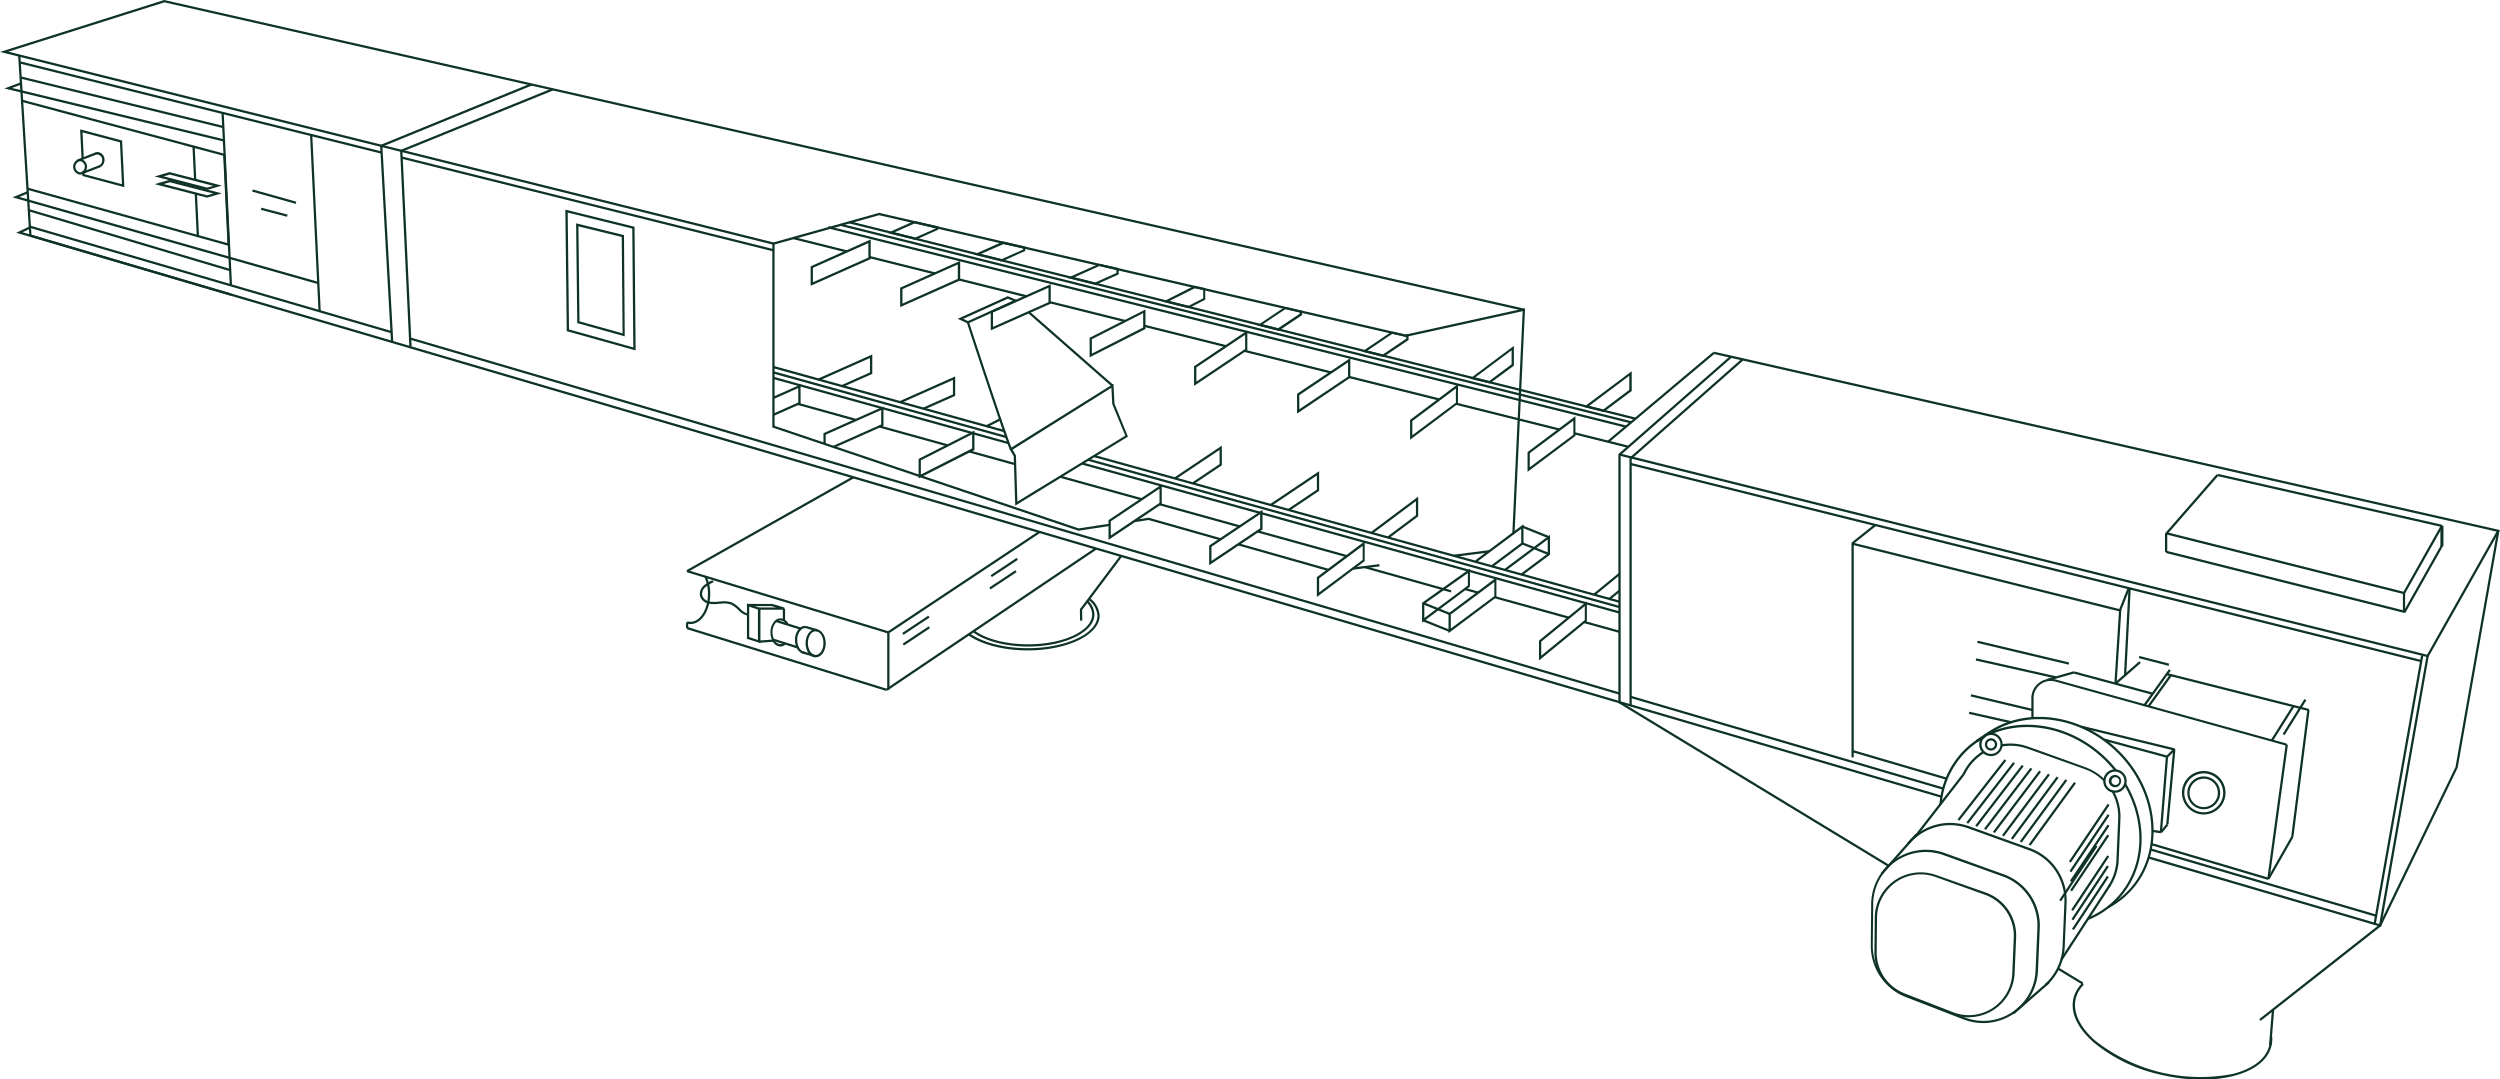 <?xml version="1.0" encoding="UTF-8"?> <svg xmlns="http://www.w3.org/2000/svg" viewBox="0 0 574.24 247.95"> <defs> <style>.cls-1{fill:#0e3326;}</style> </defs> <g id="Layer_2" data-name="Layer 2"> <g id="Layer_1-2" data-name="Layer 1"> <polygon class="cls-1" points="557.75 150.99 557.55 150.94 371.94 104.66 372.06 104.15 557.49 150.39 573.44 122.11 393.56 81.29 393.68 80.78 574.24 121.76 557.75 150.99"></polygon> <polygon class="cls-1" points="349.97 71.4 37.75 0.54 1.93 11.87 177.72 55.7 177.6 56.21 0 11.93 37.72 0 37.79 0.02 350.08 70.89 349.97 71.4"></polygon> <polygon class="cls-1" points="51.39 32.52 0.98 20.32 4.78 18.9 4.96 19.39 2.77 20.21 51.52 32.01 51.39 32.52"></polygon> <polygon class="cls-1" points="73.04 65.27 2.86 45.33 6.21 43.94 6.41 44.42 4.45 45.23 73.18 64.76 73.04 65.27"></polygon> <polygon class="cls-1" points="445.86 183.24 371.92 161.54 3.71 53.47 6.86 51.97 7.09 52.44 5.18 53.35 372.07 161.04 446 182.74 445.86 183.24"></polygon> <polygon class="cls-1" points="546.92 212.91 546.64 212.82 493.47 197.22 493.62 196.71 546.5 212.24 557.36 150.65 557.87 150.74 546.92 212.91"></polygon> <rect class="cls-1" x="475.31" y="220.87" width="0.52" height="6.69" transform="translate(37.1 514.36) rotate(-58.74)"></rect> <polygon class="cls-1" points="433.67 199.09 371.73 161.48 371.73 104.29 371.82 104.22 397.44 81.75 397.78 82.14 372.26 104.53 372.26 161.19 433.94 198.64 433.67 199.09"></polygon> <rect class="cls-1" x="365.62" y="90.98" width="31.72" height="0.52" transform="translate(30.71 266.77) rotate(-40.03)"></rect> <rect class="cls-1" x="294.52" y="117.21" width="0.52" height="21.53" transform="translate(91.11 376.55) rotate(-74.14)"></rect> <polygon class="cls-1" points="327.77 128.71 327.76 128.71 327.76 128.18 327.77 128.71"></polygon> <polygon class="cls-1" points="333.94 127.93 333.92 127.93 333.93 127.4 342.04 126.37 342.1 126.89 333.94 127.93"></polygon> <polygon class="cls-1" points="347.89 122.49 347.37 122.46 349.75 71.47 322.85 77.39 201.92 49.43 177.92 56.16 177.92 97.82 247.75 121.37 254.84 120.29 254.92 120.81 247.71 121.91 247.65 121.89 177.4 98.19 177.4 55.76 177.59 55.7 201.91 48.89 201.97 48.9 322.85 76.85 323.22 76.77 350.3 70.81 347.89 122.49"></polygon> <rect class="cls-1" x="310.74" y="129.95" width="6.14" height="0.52" transform="translate(-13.81 40.25) rotate(-7.18)"></rect> <polygon class="cls-1" points="280.28 124.12 263.82 119.45 260.56 119.94 260.48 119.43 263.86 118.91 263.91 118.93 280.42 123.62 280.28 124.12"></polygon> <polygon class="cls-1" points="519.26 234.49 518.94 234.08 546.5 212.4 564.02 176.18 573.59 121.89 574.1 121.98 564.52 176.34 564.5 176.38 546.92 212.74 546.88 212.78 519.26 234.49"></polygon> <polygon class="cls-1" points="94.02 79.62 91.9 34.47 92.08 34.4 126.87 20.28 127.07 20.77 92.44 34.82 94.55 79.6 94.02 79.62"></polygon> <polygon class="cls-1" points="89.8 78.39 87.3 33.32 121.95 19.16 122.15 19.65 87.84 33.67 90.33 78.36 89.8 78.39"></polygon> <rect class="cls-1" x="73.26" y="73.68" width="0.52" height="0.13" transform="translate(-3.88 4.08) rotate(-3.1)"></rect> <rect class="cls-1" x="72.19" y="30.98" width="0.52" height="40.69" transform="translate(-2.38 3.54) rotate(-2.75)"></rect> <rect class="cls-1" x="51.83" y="25.86" width="0.52" height="39.83" transform="translate(-2.14 2.55) rotate(-2.75)"></rect> <rect class="cls-1" x="51.76" y="35.51" width="0.52" height="20.75" transform="translate(-2.16 2.57) rotate(-2.77)"></rect> <rect class="cls-1" x="44.65" y="42.68" width="0.52" height="0.46" transform="translate(-1.9 2.08) rotate(-2.6)"></rect> <rect class="cls-1" x="44.39" y="33.64" width="0.52" height="7.71" transform="translate(-1.75 2.19) rotate(-2.75)"></rect> <rect class="cls-1" x="44.97" y="44.46" width="0.52" height="10" transform="translate(-2.32 2.22) rotate(-2.74)"></rect> <rect class="cls-1" x="5.45" y="12.73" width="0.52" height="41.43" transform="translate(-2.06 0.42) rotate(-3.54)"></rect> <path class="cls-1" d="M146,80.49l-15.82-4.42-.32-27.91,15.89,3.93Zm-15.3-4.82,14.76,4.13-.23-27.3-14.83-3.67Z"></path> <path class="cls-1" d="M143.5,77.26l-10.91-3.05-.26-22.91,11,2.71Zm-10.39-3.45L143,76.57l-.19-22.15L132.86,52Z"></path> <rect class="cls-1" x="29.25" y="25.71" width="0.52" height="48.14" transform="translate(-26.36 64.88) rotate(-74.45)"></rect> <rect class="cls-1" x="28.05" y="5.31" width="0.52" height="48.12" transform="translate(-7.37 49.14) rotate(-75.04)"></rect> <polygon class="cls-1" points="18.75 36.93 18.75 36.92 19.28 36.92 18.75 36.93"></polygon> <polygon class="cls-1" points="28.57 43 18.92 40.43 18.88 39.61 19.4 39.58 19.42 40.03 28.01 42.31 27.55 32.69 18.96 30.4 19.25 36.42 18.73 36.45 18.4 29.71 28.05 32.28 28.57 43"></polygon> <rect class="cls-1" x="63.03" y="39.99" width="0.52" height="10.41" transform="matrix(0.27, -0.96, 0.96, 0.27, 2.52, 93.73)"></rect> <rect class="cls-1" x="62.72" y="45.64" width="0.52" height="6.22" transform="translate(-0.19 97.24) rotate(-75.25)"></rect> <rect class="cls-1" x="29.77" y="36.88" width="0.52" height="48.03" transform="translate(-36.87 72.51) rotate(-73.6)"></rect> <rect class="cls-1" x="465.08" y="35.63" width="0.52" height="187.17" transform="translate(227.38 549.47) rotate(-76)"></rect> <rect class="cls-1" x="45.78" y="-18.22" width="0.52" height="85.77" transform="translate(10.97 63.38) rotate(-76)"></rect> <rect class="cls-1" x="134.69" y="2.82" width="0.52" height="88.03" transform="translate(56.86 166.45) rotate(-76)"></rect> <rect class="cls-1" x="410.17" y="133.18" width="0.52" height="74.82" transform="translate(131.14 516.36) rotate(-73.64)"></rect> <rect class="cls-1" x="519.64" y="175.74" width="0.52" height="53.98" transform="translate(178.94 644.48) rotate(-73.64)"></rect> <rect class="cls-1" x="48.18" y="21.05" width="0.52" height="86.53" transform="matrix(0.28, -0.96, 0.96, 0.28, -26.92, 92.68)"></rect> <rect class="cls-1" x="232.83" y="-26.23" width="0.52" height="289.52" transform="translate(53.7 308.8) rotate(-73.64)"></rect> <rect class="cls-1" x="374.28" y="105.26" width="0.52" height="56.92"></rect> <rect class="cls-1" x="425.28" y="124.85" width="0.52" height="49.11"></rect> <rect class="cls-1" x="370.25" y="93.64" width="34.35" height="0.52" transform="translate(34.75 279.74) rotate(-41.41)"></rect> <rect class="cls-1" x="154.98" y="120.14" width="43.84" height="0.52" transform="translate(-36.34 102.48) rotate(-29.43)"></rect> <rect class="cls-1" x="200.56" y="133.47" width="41.7" height="0.52" transform="translate(-37.01 144.81) rotate(-33.59)"></rect> <rect class="cls-1" x="198.68" y="141.96" width="58.02" height="0.52" transform="translate(-40.6 151.59) rotate(-33.99)"></rect> <rect class="cls-1" x="180.67" y="114.06" width="0.52" height="48.33" transform="translate(-4.02 271.03) rotate(-73.06)"></rect> <rect class="cls-1" x="180.47" y="127.36" width="0.52" height="47.98" transform="translate(-17.32 279.22) rotate(-72.79)"></rect> <rect class="cls-1" x="203.79" y="145.27" width="0.52" height="13.18"></rect> <rect class="cls-1" x="157.56" y="142.97" width="0.52" height="1.29"></rect> <rect class="cls-1" x="206.79" y="143.37" width="7.18" height="0.52" transform="translate(-44.34 140.36) rotate(-33.59)"></rect> <rect class="cls-1" x="206.88" y="145.82" width="7.18" height="0.52" transform="translate(-45.67 140.82) rotate(-33.59)"></rect> <rect class="cls-1" x="227.09" y="130.1" width="7.18" height="0.52" transform="translate(-33.61 149.38) rotate(-33.59)"></rect> <rect class="cls-1" x="226.79" y="132.94" width="7.18" height="0.52" transform="translate(-35.23 149.68) rotate(-33.59)"></rect> <path class="cls-1" d="M187.35,151c-1.27,0-2.31-1.45-2.31-3.24s1-3.24,2.31-3.24,2.32,1.45,2.32,3.24S188.63,151,187.35,151Zm0-6c-1,0-1.78,1.22-1.78,2.72s.8,2.72,1.78,2.72,1.79-1.22,1.79-2.72S188.34,145,187.35,145Z"></path> <path class="cls-1" d="M184.72,150.19h-.05a1.63,1.63,0,0,1-.5-.16,2.41,2.41,0,0,1-1.06-1h0l-.08-.15a4.16,4.16,0,0,1-.42-1.88,3.61,3.61,0,0,1,1.11-2.77,1.82,1.82,0,0,1,1.2-.47v.52a1.32,1.32,0,0,0-.86.35,3.15,3.15,0,0,0-.93,2.37,3.74,3.74,0,0,0,.32,1.55l.06.1a2,2,0,0,0,.88.95,1.5,1.5,0,0,0,.36.11l0,.24Z"></path> <path class="cls-1" d="M179.29,148.51a2.13,2.13,0,0,1-1.83-1.25,4.18,4.18,0,0,1-.48-2,3.61,3.61,0,0,1,1.18-2.84,1.78,1.78,0,0,1,2-.14,2.52,2.52,0,0,1,.94,1l-.46.25a2.07,2.07,0,0,0-.75-.84,1.24,1.24,0,0,0-1.44.1,3.08,3.08,0,0,0-1,2.43,3.6,3.6,0,0,0,.42,1.73,1.64,1.64,0,0,0,1.37,1,1.31,1.31,0,0,0,.89-.38l.36.39A1.82,1.82,0,0,1,179.29,148.51Z"></path> <polygon class="cls-1" points="185.05 150.28 185.05 150.28 185.41 149.9 185.05 150.28"></polygon> <rect class="cls-1" x="186.09" y="142.9" width="0.52" height="2.98" transform="translate(-3.58 284.03) rotate(-74.09)"></rect> <rect class="cls-1" x="185.44" y="148.75" width="0.52" height="2.97" transform="translate(-12.67 283.29) rotate(-72.82)"></rect> <path class="cls-1" d="M174.67,147.73l-3.1-1v-8.1l3.1,1Zm-2.58-1.4,2,.68v-7l-2-.66Z"></path> <polygon class="cls-1" points="174.41 140.06 174.41 139.54 178.28 139.53 177.28 139.23 171.83 139.23 171.83 138.71 177.39 138.72 180.15 139.54 180.07 140.05 174.41 140.06"></polygon> <rect class="cls-1" x="179.81" y="139.79" width="0.52" height="2.72"></rect> <rect class="cls-1" x="174.4" y="146.99" width="3.29" height="0.52" transform="translate(-10.18 13.11) rotate(-4.14)"></rect> <polygon class="cls-1" points="183.81 144.64 178.2 142.88 178.35 142.37 178.4 142.39 183.96 144.14 183.81 144.64"></polygon> <polygon class="cls-1" points="183.27 148.99 183.19 148.97 177.58 147.21 177.74 146.71 183.35 148.47 183.27 148.72 183.27 148.99"></polygon> <path class="cls-1" d="M171.78,141.41a4,4,0,0,1-1.9-1l-.41-.39a5.58,5.58,0,0,0-1.54-1.15,5,5,0,0,0-2.42-.19l-.3,0a7.35,7.35,0,0,1-2.34,0,2.62,2.62,0,0,1-2.08-1.76,2.57,2.57,0,0,1,.82-2.38,6.82,6.82,0,0,1,2.08-1.26l.21.47a6.94,6.94,0,0,0-1.93,1.16,2.08,2.08,0,0,0-.67,1.88,2.13,2.13,0,0,0,1.68,1.38,7.24,7.24,0,0,0,2.18,0l.3,0a5.45,5.45,0,0,1,2.67.23,6,6,0,0,1,1.7,1.25l.4.38a3.52,3.52,0,0,0,1.64.93Z"></path> <path class="cls-1" d="M236.07,149.4c-5.5,0-10.61-1.31-13.67-3.5l.31-.43c3,2.14,8,3.41,13.36,3.41,8.79,0,16-3.34,16-7.45a4.85,4.85,0,0,0-2-3.59l.33-.4a5.32,5.32,0,0,1,2.19,4C252.54,145.83,245.15,149.4,236.07,149.4Z"></path> <path class="cls-1" d="M236.18,148.51c-5.08,0-9.8-1.21-12.62-3.23l.3-.43c2.74,2,7.34,3.14,12.32,3.14,8.09,0,14.68-3.08,14.68-6.85a4,4,0,0,0-1.33-2.83l.38-.37a4.59,4.59,0,0,1,1.48,3.2C251.39,145.2,244.56,148.51,236.18,148.51Z"></path> <rect class="cls-1" x="455.91" y="100.81" width="0.52" height="63.44" transform="translate(217.22 543.09) rotate(-76)"></rect> <rect class="cls-1" x="436.05" y="164.48" width="0.52" height="22.46" transform="translate(144.87 544.89) rotate(-73.65)"></rect> <rect class="cls-1" x="424.65" y="122.46" width="6.84" height="0.52" transform="translate(16.97 293.89) rotate(-38.6)"></rect> <rect class="cls-1" x="485.22" y="137.39" width="5.48" height="0.52" transform="translate(179.71 540.19) rotate(-68.31)"></rect> <rect class="cls-1" x="478.09" y="148.17" width="16.77" height="0.52" transform="translate(307.29 624.44) rotate(-86.34)"></rect> <rect class="cls-1" x="478.63" y="144.96" width="19.94" height="0.52" transform="translate(318.13 625.59) rotate(-87.01)"></rect> <rect class="cls-1" x="513.73" y="142.14" width="0.52" height="33.63" transform="translate(234.06 618.4) rotate(-75.83)"></rect> <path class="cls-1" d="M525.2,171.3l-53.09-14.74a3.93,3.93,0,0,0-5,3.79V165h-.52v-4.62a4.45,4.45,0,0,1,5.64-4.29l53.09,14.73Z"></path> <rect class="cls-1" x="523.07" y="166.8" width="9.43" height="0.52" transform="matrix(0.53, -0.85, 0.85, 0.53, 105.31, 524.79)"></rect> <rect class="cls-1" x="519.63" y="165.81" width="9.43" height="0.52" transform="translate(104.54 521.43) rotate(-57.82)"></rect> <rect class="cls-1" x="507.61" y="186.21" width="31.13" height="0.52" transform="translate(267.58 679.58) rotate(-82.22)"></rect> <rect class="cls-1" x="513.73" y="177.39" width="29.41" height="0.52" transform="translate(285.47 679.42) rotate(-82.75)"></rect> <rect class="cls-1" x="518.27" y="196.8" width="11.11" height="0.52" transform="translate(93.53 554.93) rotate(-60.37)"></rect> <rect class="cls-1" x="507.4" y="183.92" width="0.52" height="27.98" transform="translate(173.4 628.2) rotate(-73.46)"></rect> <rect class="cls-1" x="490.48" y="157.64" width="10" height="0.52" transform="translate(78.24 468.3) rotate(-54.32)"></rect> <rect class="cls-1" x="491.62" y="158.4" width="8.85" height="0.52" transform="translate(77.86 469.08) rotate(-54.32)"></rect> <rect class="cls-1" x="470.12" y="155.09" width="6.42" height="0.52" transform="translate(-24.46 135.92) rotate(-15.94)"></rect> <rect class="cls-1" x="485.17" y="147.57" width="0.52" height="18.66" transform="translate(207.27 584.56) rotate(-74.87)"></rect> <rect class="cls-1" x="484.97" y="154.29" width="7.52" height="0.52" transform="translate(19.2 360.19) rotate(-41.2)"></rect> <rect class="cls-1" x="494.71" y="149.43" width="0.52" height="7.06" transform="matrix(0.25, -0.97, 0.97, 0.25, 222.65, 593.69)"></rect> <path class="cls-1" d="M506.19,185.88a3.77,3.77,0,1,1,3.77-3.77A3.77,3.77,0,0,1,506.19,185.88Zm0-7a3.25,3.25,0,1,0,3.24,3.25A3.26,3.26,0,0,0,506.19,178.86Z"></path> <path class="cls-1" d="M506.19,187.09a5,5,0,1,1,5-5A5,5,0,0,1,506.19,187.09Zm0-9.44a4.46,4.46,0,1,0,4.46,4.46A4.47,4.47,0,0,0,506.19,177.65Z"></path> <rect class="cls-1" x="488.44" y="158.44" width="0.52" height="22.14" transform="translate(208.3 604.18) rotate(-76.3)"></rect> <rect class="cls-1" x="490.24" y="164.26" width="0.52" height="15.11" transform="translate(196.5 600.4) rotate(-74.85)"></rect> <rect class="cls-1" x="488.39" y="182.2" width="17.41" height="0.52" transform="translate(275.06 663.19) rotate(-85.37)"></rect> <rect class="cls-1" x="497.45" y="172.7" width="2.35" height="0.52" transform="translate(23.74 403.24) rotate(-45)"></rect> <rect class="cls-1" x="490.03" y="180.46" width="17.27" height="0.52" transform="translate(272.62 660.55) rotate(-84.7)"></rect> <rect class="cls-1" x="495.95" y="189.97" width="2.34" height="0.52" transform="translate(35.8 455.75) rotate(-50.86)"></rect> <rect class="cls-1" x="495.19" y="190.07" width="0.52" height="1.87" transform="translate(235.08 653.79) rotate(-81.72)"></rect> <path class="cls-1" d="M18.4,40.12a1.83,1.83,0,0,1,0-3.63,1.83,1.83,0,0,1,0,3.63Zm0-3.11a1.31,1.31,0,0,0,0,2.58,1.31,1.31,0,0,0,0-2.58Z"></path> <path class="cls-1" d="M22.82,38.5,22.69,38l.07,0a1.3,1.3,0,0,0,.71-1.21,1.2,1.2,0,0,0-1.08-1.29.82.82,0,0,0-.28,0h0l-.26-.45.13-.05a1.33,1.33,0,0,1,.45-.08A1.73,1.73,0,0,1,24,36.75a1.83,1.83,0,0,1-1,1.68Z"></path> <rect class="cls-1" x="17.72" y="35.79" width="4.51" height="0.52" transform="translate(-11.71 9.69) rotate(-21.25)"></rect> <rect class="cls-1" x="18.54" y="38.75" width="4.51" height="0.52" transform="translate(-12.73 10.19) rotate(-21.25)"></rect> <rect class="cls-1" x="27.75" y="-0.47" width="0.52" height="47.93" transform="translate(-1.46 45.12) rotate(-76.26)"></rect> <rect class="cls-1" x="29.51" y="31.07" width="0.52" height="48.21" transform="translate(-31.61 67.96) rotate(-73.42)"></rect> <rect class="cls-1" x="519.51" y="181.23" width="62.78" height="0.52" transform="translate(276.05 692.26) rotate(-79.95)"></rect> <rect class="cls-1" x="464.49" y="139.14" width="0.52" height="21.59" transform="translate(211.16 567.27) rotate(-76.6)"></rect> <rect class="cls-1" x="462.77" y="144.12" width="0.52" height="18.81" transform="translate(211.78 571.66) rotate(-77.34)"></rect> <rect class="cls-1" x="459.51" y="154.1" width="0.52" height="14.58" transform="translate(196.18 571.22) rotate(-76.59)"></rect> <rect class="cls-1" x="456.86" y="159.86" width="0.52" height="9.91" transform="translate(196.07 574.66) rotate(-77.33)"></rect> <polygon class="cls-1" points="248.08 142.56 248.04 139.93 257.33 127.54 257.75 127.85 248.56 140.1 248.6 142.55 248.08 142.56"></polygon> <path class="cls-1" d="M452.21,233.69a10.8,10.8,0,0,1-3.85-.72l-11.08-4.3a10.62,10.62,0,0,1-6.74-9.95l.08-7.94A10.55,10.55,0,0,1,444.75,201L456.1,205a10.51,10.51,0,0,1,7,10.38l-.35,8.16a10.58,10.58,0,0,1-10.52,10.12Zm-11.06-32.85a10.06,10.06,0,0,0-10,9.94l-.08,7.95a10.08,10.08,0,0,0,6.4,9.45l11.08,4.3a10,10,0,0,0,13.66-8.93l.34-8.16a10,10,0,0,0-6.63-9.87l-11.34-4.08A10.24,10.24,0,0,0,441.15,200.84Z"></path> <path class="cls-1" d="M455.55,235a12.6,12.6,0,0,1-4.58-.86L437.71,229a12.66,12.66,0,0,1-8-11.86l.09-9.5a12.6,12.6,0,0,1,16.84-11.72l13.58,4.89a12.52,12.52,0,0,1,8.31,12.37l-.41,9.76A12.63,12.63,0,0,1,455.55,235Zm-4.39-1.35a12,12,0,0,0,16.4-10.73l.42-9.76a12,12,0,0,0-8-11.86l-13.57-4.88a12.06,12.06,0,0,0-16.14,11.22l-.1,9.51a12.13,12.13,0,0,0,7.7,11.36Z"></path> <polygon class="cls-1" points="466.18 228.82 466.18 228.82 466.18 228.29 466.18 228.82"></polygon> <path class="cls-1" d="M470,226.48l-.35-.39a12.21,12.21,0,0,0,3.65-5.83,12.56,12.56,0,0,0,.46-2.85l.42-10A12.3,12.3,0,0,0,466,195.28l-13.89-5a12.64,12.64,0,0,0-2.29-.59,10,10,0,0,0-1.43-.14,11.44,11.44,0,0,0-2.81.22,12.49,12.49,0,0,0-6.65,3.68l-.43.47-.39-.35.43-.48a13.19,13.19,0,0,1,6.94-3.84,13,13,0,0,1,2.93-.23,12.75,12.75,0,0,1,1.49.15,13.75,13.75,0,0,1,2.39.61l13.89,5a12.81,12.81,0,0,1,8.51,12.66l-.43,10a13,13,0,0,1-.47,3A12.8,12.8,0,0,1,470,226.48Z"></path> <path class="cls-1" d="M451.26,178l-.27-.17-.19-.08a12.15,12.15,0,0,1,4.7-5.24l.28.45a11.53,11.53,0,0,0-4.5,5Z"></path> <path class="cls-1" d="M484.67,203.71l-.44-.28.16-.24a11.64,11.64,0,0,0,1.74-5.67l.41-9.42a11.7,11.7,0,0,0-1.48-6.19l.45-.25a12.1,12.1,0,0,1,1.55,6.46l-.4,9.42a12.14,12.14,0,0,1-1.83,5.93Z"></path> <path class="cls-1" d="M483.19,179.44a11.55,11.55,0,0,0-4.34-2.78L465.75,172a11.56,11.56,0,0,0-6-.51l-.09-.52a12.05,12.05,0,0,1,6.23.54l13.1,4.71a12.16,12.16,0,0,1,4.54,2.91Z"></path> <rect class="cls-1" x="430.18" y="195.89" width="12.02" height="0.52" transform="translate(0.2 392.74) rotate(-48.48)"></rect> <rect class="cls-1" x="461.09" y="228.9" width="10.86" height="0.52" transform="translate(-35.69 363.1) rotate(-41.09)"></rect> <polygon class="cls-1" points="440.21 192.24 439.8 191.92 450.82 177.71 451.26 178 451.25 178.01 440.21 192.24"></polygon> <rect class="cls-1" x="468.85" y="211.61" width="20.38" height="0.52" transform="translate(40.21 497.86) rotate(-56.95)"></rect> <polygon class="cls-1" points="473.95 212.4 473.95 212.39 474.47 212.39 473.95 212.4"></polygon> <polygon class="cls-1" points="456.69 205.82 456.68 205.81 457.06 205.44 456.69 205.82"></polygon> <rect class="cls-1" x="446.47" y="181.2" width="17.51" height="0.52" transform="translate(31.89 428.32) rotate(-51.98)"></rect> <rect class="cls-1" x="448.48" y="181.88" width="17.53" height="0.52" transform="translate(33.03 431.73) rotate(-52.19)"></rect> <rect class="cls-1" x="450.49" y="182.57" width="17.56" height="0.52" transform="translate(34.45 435.58) rotate(-52.46)"></rect> <rect class="cls-1" x="452.5" y="183.25" width="17.58" height="0.52" transform="translate(35.89 439.45) rotate(-52.73)"></rect> <rect class="cls-1" x="454.5" y="183.94" width="17.61" height="0.52" transform="translate(37.09 442.89) rotate(-52.94)"></rect> <rect class="cls-1" x="456.51" y="184.62" width="17.64" height="0.52" transform="translate(38.57 446.77) rotate(-53.2)"></rect> <rect class="cls-1" x="458.52" y="185.31" width="17.66" height="0.52" transform="translate(40.07 450.68) rotate(-53.47)"></rect> <rect class="cls-1" x="460.53" y="185.99" width="17.69" height="0.52" transform="translate(41.31 454.14) rotate(-53.68)"></rect> <rect class="cls-1" x="462.54" y="186.68" width="17.72" height="0.52" transform="translate(42.85 458.06) rotate(-53.95)"></rect> <rect class="cls-1" x="471.93" y="191.11" width="15.92" height="0.52" transform="translate(53.09 482.51) rotate(-56.04)"></rect> <rect class="cls-1" x="472.07" y="193.41" width="15.73" height="0.52" transform="translate(51.52 484.02) rotate(-56.1)"></rect> <rect class="cls-1" x="472.2" y="195.7" width="15.54" height="0.52" transform="translate(49.85 485.38) rotate(-56.14)"></rect> <rect class="cls-1" x="472.33" y="197.99" width="15.35" height="0.52" transform="translate(48.27 486.89) rotate(-56.21)"></rect> <rect class="cls-1" x="472.46" y="200.28" width="15.16" height="0.52" transform="matrix(0.55, -0.83, 0.83, 0.55, 46.91, 488.72)"></rect> <rect class="cls-1" x="472.6" y="202.57" width="14.98" height="0.52" transform="translate(45.54 490.56) rotate(-56.41)"></rect> <rect class="cls-1" x="472.73" y="204.86" width="14.79" height="0.52" transform="translate(43.96 492.09) rotate(-56.48)"></rect> <rect class="cls-1" x="472.86" y="207.15" width="14.6" height="0.52" transform="translate(42.58 493.94) rotate(-56.58)"></rect> <path class="cls-1" d="M485.78,177.15a29.7,29.7,0,0,0-2.45-2.7c-7.42-7.17-18-9.42-26.36-5.6l-.05,0h-.06v-.27l-.11-.23c8.54-3.91,19.37-1.62,26.94,5.71a27,27,0,0,1,2.5,2.75Z"></path> <path class="cls-1" d="M446,184.76l-.52,0a19.79,19.79,0,0,1,5.45-12.23,19.32,19.32,0,0,1,2.93-2.48l.06,0,.6-.4c.34-.21.65-.39,1-.57h0l.2-.1h0l.13,0,.13.12-.15.15,0,0H456v.16l-.12.06-.16.12,0,0c-.31.16-.6.33-.9.52l-.61.4-.05,0a18.88,18.88,0,0,0-2.86,2.42A19.29,19.29,0,0,0,446,184.76Z"></path> <path class="cls-1" d="M479.66,211.31l-.19-.48a19.22,19.22,0,0,0,4.63-2.68l.1-.08a18.63,18.63,0,0,0,1.79-1.63c6.44-6.65,7.2-17.18,1.91-26.19l.45-.27c5.42,9.22,4.62,20-2,26.83a21.26,21.26,0,0,1-1.91,1.73l-.08.05A18.9,18.9,0,0,1,479.66,211.31Z"></path> <path class="cls-1" d="M484.36,208.59h-.06v-.23l-.2-.19,0,0h0l.07-.08h.05a18.69,18.69,0,0,0,4.56-3.46c8.1-8.39,6.91-22.74-2.67-32-8.25-8-20.38-9.76-28.84-4.24l-.14.09c-.41.28-.81.57-1.21.88l-.05,0-.1-.21-.2-.2h0c.43-.34.84-.64,1.26-.92l.15-.1c8.66-5.65,21.06-3.84,29.49,4.3,9.78,9.46,11,24.14,2.68,32.74a19.2,19.2,0,0,1-4.75,3.58Z"></path> <rect class="cls-1" x="453.66" y="168.94" width="3.79" height="0.52" transform="translate(-18.06 278.04) rotate(-33.32)"></rect> <path class="cls-1" d="M457.33,172.4a1.41,1.41,0,1,1,1.41-1.41A1.41,1.41,0,0,1,457.33,172.4Zm0-2.29a.89.89,0,1,0,.88.88A.88.88,0,0,0,457.33,170.11Z"></path> <path class="cls-1" d="M457.33,173.68A2.69,2.69,0,1,1,460,171,2.69,2.69,0,0,1,457.33,173.68Zm0-4.85A2.17,2.17,0,1,0,459.5,171,2.17,2.17,0,0,0,457.33,168.83Z"></path> <path class="cls-1" d="M485.8,180.82a1.41,1.41,0,1,1,1.41-1.41A1.41,1.41,0,0,1,485.8,180.82Zm0-2.29a.89.89,0,0,0,0,1.77.89.89,0,1,0,0-1.77Z"></path> <path class="cls-1" d="M485.8,182.1a2.69,2.69,0,1,1,2.69-2.69A2.69,2.69,0,0,1,485.8,182.1Zm0-4.86a2.17,2.17,0,1,0,2.17,2.17A2.17,2.17,0,0,0,485.8,177.24Z"></path> <path class="cls-1" d="M505.82,248a41.82,41.82,0,0,1-9.73-1.2,36.2,36.2,0,0,1-15.17-7.36c-3.79-3.32-5.44-6.93-4.65-10.18a7.23,7.23,0,0,1,2-3.44l.37.37a6.75,6.75,0,0,0-1.84,3.19c-.74,3,.85,6.48,4.48,9.67a39.16,39.16,0,0,0,31.56,7.63c4.68-1.18,7.67-3.5,8.4-6.55a6,6,0,0,0,.16-2l.26,0h.27a6.68,6.68,0,0,1-.18,2.09c-.78,3.25-3.9,5.71-8.78,6.94A29.82,29.82,0,0,1,505.82,248Z"></path> <rect class="cls-1" x="517.67" y="235.76" width="8.27" height="0.52" transform="translate(244.41 737.06) rotate(-85.37)"></rect> <rect class="cls-1" x="534.87" y="88.51" width="0.52" height="52.85" transform="translate(304.61 611.36) rotate(-77.21)"></rect> <polygon class="cls-1" points="552.33 140.8 552.26 140.79 497.49 127.02 497.62 126.51 552.39 140.28 552.33 140.53 552.33 140.8"></polygon> <polygon class="cls-1" points="552.13 136.47 497.49 122.74 497.61 122.22 497.72 122.25 552.26 135.96 552.13 136.47"></polygon> <rect class="cls-1" x="554.25" y="136.74" width="0.52" height="0.13" transform="translate(284.34 639.99) rotate(-75.63)"></rect> <polygon class="cls-1" points="552.42 136.35 551.97 136.09 560.67 120.66 560.9 120.78 561.16 120.78 561.16 120.85 561.13 120.92 552.42 136.35"></polygon> <polygon class="cls-1" points="552.48 140.8 552.33 140.8 552.33 140.54 552.1 140.41 560.67 125.22 561.13 125.47 552.48 140.8"></polygon> <polygon class="cls-1" points="497.75 122.8 497.35 122.46 497.46 122.33 509.17 108.91 509.56 109.26 497.75 122.8"></polygon> <rect class="cls-1" x="497.29" y="122.48" width="0.52" height="4.29"></rect> <rect class="cls-1" x="551.93" y="136.22" width="0.52" height="4.09"></rect> <rect class="cls-1" x="560.55" y="120.78" width="0.7" height="4.68"></rect> <path class="cls-1" d="M158.61,143.34a3.15,3.15,0,0,1-.87-.12l.15-.5a2.84,2.84,0,0,0,.72.1c2.21,0,4-2.88,4-6.41a9.06,9.06,0,0,0-.79-3.82l.47-.23a9.53,9.53,0,0,1,.85,4C163.14,140.23,161.11,143.34,158.61,143.34Z"></path> <rect class="cls-1" x="285.11" y="-19.4" width="0.52" height="186.04" transform="translate(144.75 332.62) rotate(-75.97)"></rect> <rect class="cls-1" x="283.6" y="-19.24" width="0.52" height="187.12" transform="translate(142.92 331.69) rotate(-75.97)"></rect> <rect class="cls-1" x="281.59" y="-19.32" width="0.52" height="188.84" transform="translate(140.65 330.33) rotate(-75.97)"></rect> <rect class="cls-1" x="271.96" y="67.51" width="0.52" height="19.34" transform="translate(131.35 322.57) rotate(-75.97)"></rect> <rect class="cls-1" x="319.98" y="78.52" width="0.52" height="21.32" transform="translate(156.1 378.25) rotate(-75.97)"></rect> <rect class="cls-1" x="367.57" y="94.68" width="0.52" height="12.78" transform="translate(180.59 433.43) rotate(-75.97)"></rect> <rect class="cls-1" x="346.08" y="83.48" width="0.52" height="24.46" transform="translate(169.54 408.52) rotate(-75.97)"></rect> <polygon class="cls-1" points="305.72 85.81 305.65 85.81 285.77 80.83 285.89 80.33 305.78 85.3 305.72 85.54 305.72 85.81"></polygon> <polygon class="cls-1" points="235.76 68.32 235.69 68.32 220.23 64.45 220.35 63.94 235.82 67.81 235.75 68.06 235.76 68.32"></polygon> <rect class="cls-1" x="188.11" y="49.87" width="0.52" height="12.68" transform="translate(88.17 225.34) rotate(-75.97)"></rect> <rect class="cls-1" x="206.97" y="53.19" width="0.52" height="15.48" transform="translate(97.85 247.19) rotate(-75.96)"></rect> <rect class="cls-1" x="249.51" y="62.61" width="0.52" height="17.9" transform="translate(119.81 296.55) rotate(-75.97)"></rect> <path class="cls-1" d="M186.2,65.64V61.18L200,55V59.5Zm.52-4.12v3.31l12.74-5.67V55.84Z"></path> <path class="cls-1" d="M210.27,55.11l-6.42-1.6L210,50.76,215.51,52v.75Zm-4.82-1.74,4.77,1.19L215,52.45l-4.9-1.14Z"></path> <path class="cls-1" d="M206.76,70.54V66.07l13.79-6.14V64.4Zm.53-4.13v3.32L220,64.06V60.74Z"></path> <polygon class="cls-1" points="191.56 102.89 191.34 102.42 202.41 97.49 202.41 94.17 189.66 99.84 189.66 101.97 189.14 101.97 189.14 99.5 202.93 93.37 202.93 97.83 191.56 102.89"></polygon> <polygon class="cls-1" points="212.24 94.11 212.02 93.64 218.88 90.59 218.88 87.27 206.85 92.62 206.64 92.14 219.4 86.46 219.4 90.93 212.24 94.11"></polygon> <polygon class="cls-1" points="177.77 95.51 177.55 95.03 183.36 92.45 183.36 89.13 177.77 91.62 177.55 91.15 177.79 91.04 183.89 88.33 183.89 92.79 183.34 93.03 177.77 95.51"></polygon> <polygon class="cls-1" points="193.52 88.92 193.31 88.44 199.83 85.54 199.83 82.23 188.14 87.43 187.93 86.95 200.36 81.42 200.36 85.88 193.52 88.92"></polygon> <path class="cls-1" d="M230.11,60.07l-6.42-1.6,6.72-3,5.08,1.17v1Zm-4.81-1.74,4.76,1.19L235,57.34v-.27l-4.5-1Z"></path> <path class="cls-1" d="M227.57,75.88V71.42l13.78-6.14v4.47Zm.52-4.12v3.32l12.74-5.67V66.09Z"></path> <path class="cls-1" d="M251.59,65.44l-6.42-1.6,7.32-3.26,4.47,1v1.45Zm-4.82-1.74,4.77,1.19,4.89-2.18V62l-3.89-.9Z"></path> <path class="cls-1" d="M250.28,82.07V77.59l12.83-6.5v4.48Zm.52-4.16v3.31l11.78-6v-3.3Z"></path> <path class="cls-1" d="M211,109.88v-4.47l12.83-6.51v4.48Zm.52-4.15V109l11.78-6V99.75Z"></path> <polygon class="cls-1" points="226.75 98.13 226.51 97.66 229.64 96.08 229.75 96.31 230.02 96.31 230.02 96.47 226.75 98.13"></polygon> <path class="cls-1" d="M273,70.8l-5.91-1.48,7.23-3.67h.12l2.4.55v2.64Zm-4.42-1.65L273,70.24l3.37-1.71v-1.9l-1.89-.44Z"></path> <path class="cls-1" d="M274.27,88.64V84.12l12.24-8.2v4.52Zm.53-4.24v3.26L286,80.16V76.9Z"></path> <path class="cls-1" d="M254.62,124v-4.53l12.23-8.2v4.52Zm.52-4.25V123l11.19-7.49v-3.26Z"></path> <polygon class="cls-1" points="274.13 111.25 273.84 110.82 280.13 106.6 280.13 103.34 270.02 110.11 269.73 109.68 280.65 102.36 280.65 106.88 274.13 111.25"></polygon> <path class="cls-1" d="M293.68,76l-4.91-1.23,6.39-4.28,3.92.9v1ZM290,74.51l3.54.89,5-3.33v-.3L295.27,71Z"></path> <path class="cls-1" d="M297.93,95V90.45l12.23-8.2v4.52Zm.52-4.25V94l11.19-7.5V83.24Z"></path> <path class="cls-1" d="M277.74,129.83V125.3L290,117.1v4.52Zm.53-4.25v3.26l11.18-7.5v-3.25Z"></path> <polygon class="cls-1" points="296.13 117.36 295.84 116.92 302.48 112.47 302.48 109.21 292.03 116.22 291.74 115.78 303 108.23 303 112.75 296.13 117.36"></polygon> <path class="cls-1" d="M317.73,82l-4.91-1.23,6.9-4.63,3.13.73.69-.15v1.38Zm-3.64-1.46,3.54.89L323,77.8v-.45l-.16,0-3-.7Z"></path> <path class="cls-1" d="M323.89,101V96.44l11-8.24v4.54Zm.52-4.28v3.24l10-7.46V89.24Z"></path> <path class="cls-1" d="M302.47,137.12v-4.55l11-8.24v4.55Zm.53-4.28v3.23l10-7.46v-3.23Z"></path> <polygon class="cls-1" points="318.97 123.68 318.66 123.26 325.23 118.35 325.23 115.11 315.18 122.63 314.86 122.21 325.75 114.07 325.75 118.61 318.97 123.68"></polygon> <path class="cls-1" d="M342.19,88.09,337.63,87l10.1-7.55v4.54Zm-3.36-1.38,3.24.81,5.14-3.84V80.45Z"></path> <path class="cls-1" d="M350.87,108.37v-4.54l11-8.24v4.54Zm.52-4.28v3.24l10-7.46V96.63Z"></path> <path class="cls-1" d="M353.5,151.71v-4.57l11-9v4.56Zm.52-4.32v3.21l10-8.17v-3.22Z"></path> <rect class="cls-1" x="369.36" y="136.38" width="2.97" height="0.52" transform="translate(-2.57 266.1) rotate(-39.35)"></rect> <rect class="cls-1" x="365.29" y="133.95" width="7.56" height="0.52" transform="translate(-1.56 264.05) rotate(-39.29)"></rect> <path class="cls-1" d="M326.64,143v-4.55l11-7.83v4.14Zm.52-4.28v3.23l10-7.46v-2.86Z"></path> <path class="cls-1" d="M332.72,145.43v-4.54l11-8.25v4.55Zm.52-4.28v3.23l10-7.45v-3.24Z"></path> <polygon class="cls-1" points="342.81 130.3 342.5 129.88 349.42 124.7 349.42 121.47 339.44 128.92 339.44 129.12 338.92 129.12 338.92 128.66 349.94 120.42 349.94 124.96 342.81 130.3"></polygon> <polygon class="cls-1" points="349.63 132.19 349.32 131.77 355.5 127.15 355.5 123.91 345.83 131.13 345.52 130.71 356.03 122.86 356.03 127.41 349.63 132.19"></polygon> <path class="cls-1" d="M368.36,94.63l-4.56-1.14,11-8.22v4.54ZM365,93.25l3.24.81,6-4.51V86.31Z"></path> <path class="cls-1" d="M233.2,116.14l-.36-11.37-1-1.67,23.92-14.94.24,4.59,3.08,7.54Zm-.61-12.86.77,1.34.33,10.6,24.79-15.15-3-7.25-.2-3.75Z"></path> <path class="cls-1" d="M232,103.32a14.09,14.09,0,0,1-.58-1.44l-.45-1.23h0l-.54-1.54c-.29-.82-.6-1.74-.93-2.71-2.92-8.55-7.37-22.14-7.41-22.28L222,73.9l11.32-5.11.17.14-.18.22.08.18-10.75,4.85c.59,1.81,4.62,14.11,7.33,22,.33,1,.65,1.89.94,2.71l.48,1.36c.18.53.35,1,.5,1.39a12,12,0,0,0,.55,1.37Z"></path> <rect class="cls-1" x="245.67" y="67.34" width="0.52" height="25.64" transform="translate(23.51 212.21) rotate(-48.75)"></rect> <polygon class="cls-1" points="222.24 74.28 219.97 73.23 231.49 68.03 233.41 68.85 233.2 69.33 231.49 68.61 221.23 73.24 222.46 73.8 222.24 74.28"></polygon> <rect class="cls-1" x="311.4" y="58.87" width="0.52" height="125.23" transform="translate(111.29 389.34) rotate(-74.5)"></rect> <polygon class="cls-1" points="230.62 99.28 226.56 98.15 177.59 84.57 177.73 84.06 230.76 98.77 230.62 99.28"></polygon> <rect class="cls-1" x="310.71" y="59.2" width="0.52" height="126.66" transform="translate(109.78 389.43) rotate(-74.5)"></rect> <polygon class="cls-1" points="231.17 100.65 231.1 100.64 177.59 85.8 177.73 85.29 231.24 100.14 231.17 100.38 231.17 100.65"></polygon> <rect class="cls-1" x="310" y="59.52" width="0.52" height="128.13" transform="translate(108.24 389.52) rotate(-74.5)"></rect> <rect class="cls-1" x="204.4" y="66.27" width="0.52" height="56.06" transform="translate(59.1 266.31) rotate(-74.5)"></rect> <rect class="cls-1" x="337.76" y="134.13" width="0.52" height="3.14" transform="translate(117 425.22) rotate(-74.51)"></rect> <rect class="cls-1" x="367.67" y="139.78" width="0.52" height="8.43" transform="translate(130.86 460.07) rotate(-74.5)"></rect> <polygon class="cls-1" points="360.26 142.14 343.27 137.42 343.33 137.18 343.33 136.91 343.4 136.92 360.4 141.63 360.26 142.14"></polygon> <polygon class="cls-1" points="309.37 128.01 309.3 128 288.79 122.31 288.93 121.81 309.44 127.5 309.37 127.74 309.37 128.01"></polygon> <rect class="cls-1" x="227.65" y="99.71" width="0.52" height="10.89" transform="translate(65.68 296.68) rotate(-74.5)"></rect> <rect class="cls-1" x="252.62" y="102.41" width="0.52" height="19.34" transform="translate(77.32 325.83) rotate(-74.5)"></rect> <polygon class="cls-1" points="196.54 96.72 183.22 93.02 183.28 92.77 183.28 92.51 183.35 92.52 196.68 96.22 196.54 96.72"></polygon> <rect class="cls-1" x="177.52" y="91.12" width="0.52" height="0.25" transform="translate(42.53 238.34) rotate(-74.57)"></rect> <polygon class="cls-1" points="217.64 102.57 201.93 98.21 202 97.97 202 97.7 202.07 97.71 217.78 102.07 217.64 102.57"></polygon> <polygon class="cls-1" points="284.69 121.17 266.24 116.05 266.31 115.81 266.31 115.54 266.38 115.55 284.83 120.67 284.69 121.17"></polygon> <rect class="cls-1" x="322.81" y="121.27" width="0.52" height="20.56" transform="matrix(0.27, -0.96, 0.96, 0.27, 109.93, 407.69)"></rect> <rect class="cls-1" x="329.68" y="136.52" width="0.52" height="6.55" transform="translate(77.21 393.82) rotate(-68.11)"></rect> <rect class="cls-1" x="329.68" y="140.41" width="0.52" height="6.55" transform="translate(73.61 396.28) rotate(-68.11)"></rect> <rect class="cls-1" x="352.46" y="118.89" width="0.52" height="6.55" transform="translate(107.93 403.97) rotate(-68.12)"></rect> <rect class="cls-1" x="352.46" y="122.78" width="0.52" height="6.56" transform="translate(104.19 406.29) rotate(-68.1)"></rect> <path class="cls-1" d="M47.56,43.63l-12.05-3.1,3.44-1,12,3.1Zm-10-3.13,10,2.59,1.43-.4L39,40.1Z"></path> <path class="cls-1" d="M47.56,45.4,35.51,42.3l3.44-1,12,3.11Zm-10-3.13,10,2.59L49,44.45,39,41.87Z"></path> </g> </g> </svg> 